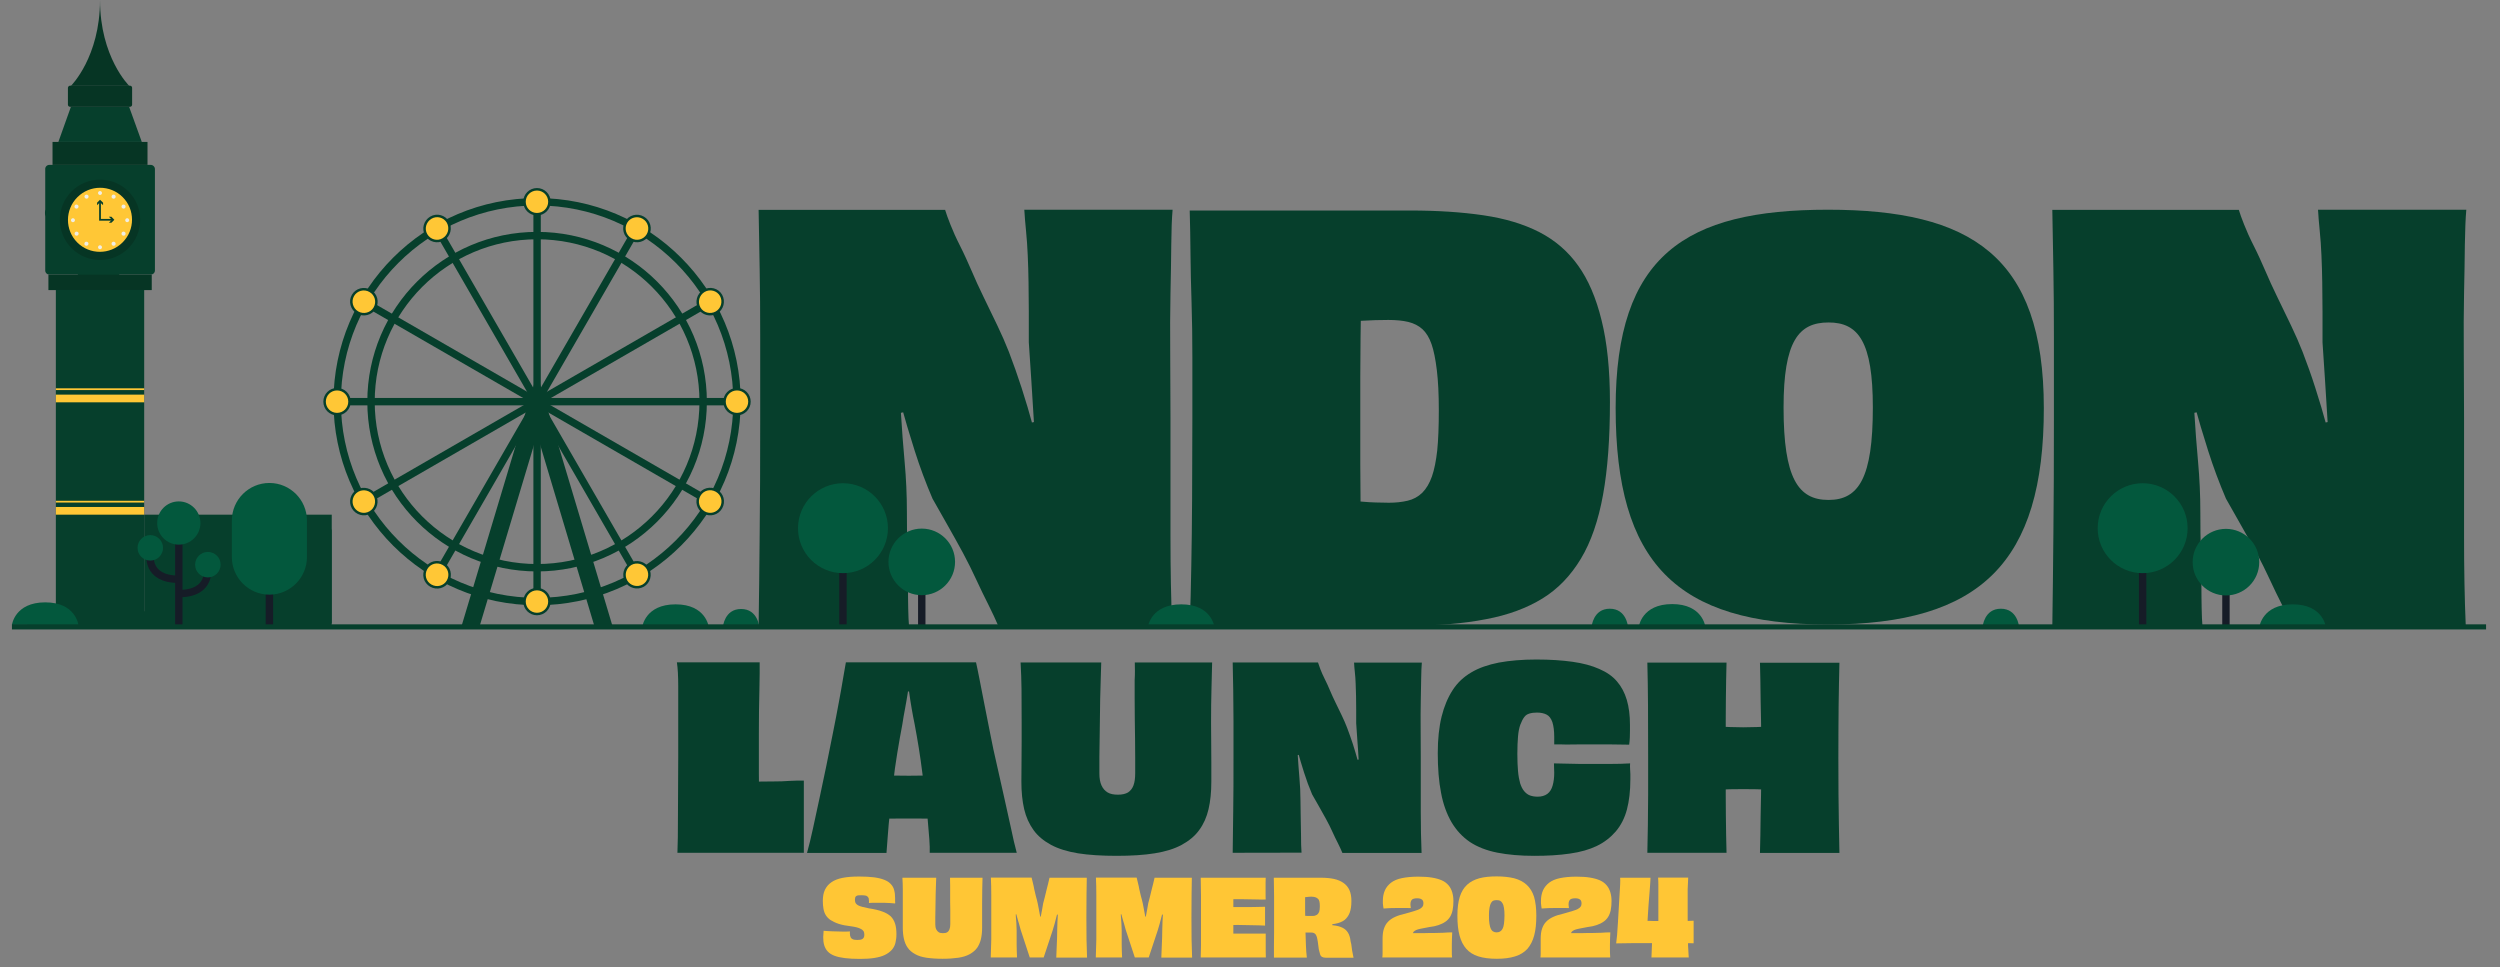 <svg xmlns="http://www.w3.org/2000/svg" xmlns:xlink="http://www.w3.org/1999/xlink" id="Layer_1" x="0px" y="0px" viewBox="0 0 1884.7 729.3" style="enable-background:new 0 0 1884.7 729.3;" xml:space="preserve"><rect x="0" y="0" width="1884.7" height="729.3" fill="#808080" stroke="none"/><style type="text/css">	.st0{fill:#063F2C;}	.st1{fill:#063F2C;stroke:#063F2C;stroke-width:1.88;stroke-miterlimit:10;}	.st2{fill:none;stroke:#063F2C;stroke-width:5.58;stroke-miterlimit:10;}	.st3{fill:#FFC736;stroke:#063F2C;stroke-width:1.88;stroke-miterlimit:10;}	.st4{fill:#063524;}	.st5{fill:#FFC736;}	.st6{fill:#F0EEE5;}	.st7{fill:none;stroke:#063F2C;stroke-width:1.32;stroke-miterlimit:10;}	.st8{fill:none;stroke:#FFC736;stroke-width:1.32;stroke-miterlimit:10;}	.st9{fill:none;stroke:#161C27;stroke-width:5.58;stroke-miterlimit:10;}	.st10{fill:#03583D;}	.st11{fill:none;stroke:#063F2C;stroke-width:3.853;stroke-miterlimit:10;}	.st12{fill:#FFC635;}</style><g>	<path class="st0" d="M606,642.9h-95.3c0.1-2.8,0.2-6.7,0.3-11.6c0.1-4.9,0.1-10.6,0.1-17s0-13.3,0.1-20.7   c0.1-7.3,0.1-14.8,0.1-22.5v-54c0-7.1-0.3-13.1-1-17.8h62.4v8.4c0,3.6-0.1,7.7-0.2,12.4c-0.1,4.7-0.2,9.8-0.3,15.3   s-0.1,11.3-0.1,17.5v30.2c0,4,0,7.9,0.1,11.6c0.1,3.7,0.1,7.3,0.1,10.7v8.8l-7.8-24.9c2.9,0,6,0,9.2-0.1s6.6-0.1,10.2-0.1   s7.4-0.1,11.2-0.4c3.8-0.2,7.5-0.3,10.9-0.2L606,642.9L606,642.9z"></path>	<path class="st0" d="M766.5,642.9h-65.6c0.1-2.7,0-6.1-0.3-10.3s-0.7-9-1.2-14.4s-1.1-11-1.8-16.7s-1.4-11.8-2.2-18.3   s-1.7-12.8-2.7-19.1s-2.1-12.4-3.2-18.3c-0.8-3.7-1.5-7.6-2.2-11.6s-1.3-7.9-1.8-11.6s-1-6.7-1.5-9l6.1,7.7h-10.7l6.3-8   c-0.4,2.5-0.9,5.6-1.4,9.3c-0.6,3.6-1.2,7.5-2,11.6s-1.5,8.2-2.1,12.2c-1.3,6.6-2.5,13.8-3.8,21.5s-2.3,15.3-3.1,22.7   s-1.5,14.4-2.3,21s-1.3,12.7-1.7,18.2s-0.7,9.9-1,13.2h-59.9c1.5-5.4,3-11.5,4.5-18.5s3.1-14.5,4.9-22.7c1.8-8.2,3.5-16.4,5.2-24.7   s3.3-16.4,4.9-24.4c1.6-8,3.1-15.6,4.4-22.8c1.3-7.2,2.5-13.4,3.3-18.6c0.9-5.2,1.6-9.1,2.1-12h98.1c0.6,2.8,1.5,6.8,2.5,12.1   c1,5.2,2.2,11.3,3.6,18.4c1.4,7,2.9,14.6,4.5,22.8s3.3,16.4,5.3,24.8c1.9,8.3,3.7,16.5,5.5,24.5c1.7,8,3.4,15.5,5,22.6   C763.6,631.5,765.1,637.6,766.5,642.9L766.5,642.9z M642,584c2.8,0.1,6,0.2,9.5,0.3s7.3,0.1,11.4,0.2c4.1,0.1,8.1,0.1,12,0.2   c4,0.1,7.4,0.1,10.3,0.1s6,0,9.7-0.1c3.6-0.1,7.4-0.1,11.4-0.1s7.7,0,11.3-0.1s6.7-0.2,9.4-0.5l2.1,33.5c-3.6-0.1-7.3-0.2-11.3-0.2   s-7.9,0-11.8-0.1c-3.9-0.1-7.7-0.1-11.3-0.1h-19.5c-3.6,0-7.4,0-11.3,0.1c-3.9,0.1-7.8,0.1-11.9,0.1s-7.7,0.1-11,0.2L642,584   L642,584z"></path>	<path class="st0" d="M855.5,499.4h58.3c-0.1,6.6-0.3,13.4-0.5,20.4s-0.3,15.4-0.3,25.3c0,3.8,0,8.4,0.1,13.7s0.1,10.6,0.1,15.9   v14.6c0,7.8-0.7,14.7-2.1,20.7c-1.4,6-3.7,11.2-7,15.7c-3.2,4.5-7.7,8.2-13.2,11.2s-12.3,5.1-20.4,6.4c-8,1.3-17.6,1.9-28.7,1.9   s-21-0.6-29.1-1.9c-8-1.3-14.8-3.4-20.4-6.4c-5.5-3-10-6.7-13.2-11.2s-5.6-9.7-7-15.7s-2.1-12.9-2.1-20.7c0-4.5,0-9.3,0.1-14.6   s0.1-10.6,0.1-15.9v-13.7c0-10,0-18.4-0.1-25.3c-0.1-7-0.3-13.7-0.7-20.4h60.8c-0.1,4.3-0.3,8.8-0.4,13.3   c-0.1,4.5-0.3,9.3-0.4,14.3c-0.1,5-0.2,10-0.2,15s-0.1,9.9-0.2,14.7c-0.1,4.8-0.2,9.5-0.2,13.9V583c0,3.7,0.5,6.7,1.6,9.1   c1.1,2.4,2.6,4.1,4.6,5.3s4.6,1.7,7.8,1.7s5.7-0.6,7.6-1.7c1.8-1.2,3.2-2.9,4.1-5.3s1.3-5.4,1.3-9.1v-12.2c0-4.3,0-8.9-0.1-13.8   c-0.1-4.8-0.1-9.8-0.2-14.8c-0.1-5-0.1-10-0.1-15v-14.5C855.7,507.9,855.6,503.5,855.5,499.4L855.5,499.4z"></path>	<path class="st0" d="M929.3,642.9c0.1-9.6,0.2-20.1,0.4-31.6s0.2-24.9,0.2-40.2v-27.8c0-8.3-0.1-16.1-0.2-23.3   c-0.1-7.2-0.3-14.1-0.4-20.6h64.3c0.4,1.3,1,3,1.8,5.1s1.9,4.6,3.3,7.4c1.4,2.8,2.7,5.6,3.9,8.5c1.2,2.9,2.6,5.9,4.2,9.2   c1.6,3.2,3.2,6.5,4.7,9.7s2.9,6.2,4,9.2c1.5,4,3,8.1,4.4,12.4c1.4,4.3,2.7,8.9,4,13.6c1.3,4.7,2.3,9.6,3.1,14.7l-6.1-15.9l6.3-1.3   l-1.7,17.8c-0.5-5.2-0.9-10.6-1.2-16.1c-0.3-5.5-0.6-10.6-1-15.4s-0.6-9.2-0.9-13.1v-10.5c0-3.4,0-6.8-0.1-10s-0.2-6.4-0.3-9.4   s-0.3-5.8-0.6-8.5s-0.5-5.1-0.6-7.3h51.1c-0.3,3.1-0.4,7.1-0.5,12.1c-0.1,5-0.2,10.6-0.3,16.8c-0.1,6.2-0.2,13-0.1,20.3   s0.1,14.7,0.1,22.4v40.8c0,11.4,0.2,21.8,0.6,31.1H1012c-0.9-2.2-2-4.6-3.4-7.4c-1.4-2.7-2.8-5.6-4.2-8.7s-2.9-6.1-4.6-9.2   c-1.7-3.1-3.4-6.2-5.3-9.5c-1.8-3.2-3.6-6.3-5.3-9.3c-2.3-5.4-4.3-10.8-6.1-16.5c-1.8-5.6-3.4-11.1-4.9-16.5s-2.9-10.8-4.3-16.3   l8.2,18.8l-6.7,1.5l1.2-21.2c0.8,7.1,1.3,13.8,1.7,20s0.8,12,1.3,17.6s0.8,11.3,0.8,17.3c0,4.8,0.1,9.4,0.2,13.7s0.2,8,0.2,11.2   s0,6,0.1,8.4s0.2,4.4,0.3,5.9L929.3,642.9L929.3,642.9z"></path>	<path class="st0" d="M1171.7,561.2v-5.7c0-4.6-0.5-8.3-1.4-11.1c-1-2.8-2.4-4.7-4.4-5.7s-4.4-1.5-7.2-1.5c-2,0-3.9,0.2-5.6,0.7   s-3,1.3-4,2.7c-1,1.3-2,3.2-2.9,5.6c-0.9,2.4-1.5,5.4-1.8,9s-0.5,8-0.5,13.2s0.2,9.3,0.5,12.9c0.3,3.6,0.9,6.7,1.6,9.2   c0.8,2.5,1.8,4.5,3.1,6c1.3,1.5,2.7,2.6,4.4,3.2c1.7,0.6,3.6,0.9,5.7,0.9c2.9,0,5.4-0.7,7.3-2.1c1.9-1.4,3.2-3.5,4-6.3   s1.2-6,1.2-9.6c0-0.8,0-1.8-0.1-3.2c-0.1-1.3-0.1-2.7-0.1-3.9c3.2,0,6.3,0.1,9.5,0.2c3.1,0.1,6.3,0.2,9.5,0.2h24.1   c4.7,0,9.5-0.1,14.3-0.4c-0.1,1.4-0.1,2.8,0,4.2s0.2,2.7,0.2,3.9v3.7c0,8.9-0.9,16.6-2.6,23s-4.5,11.9-8.4,16.5   c-3.9,4.5-8.6,8.2-14.2,10.9s-12.4,4.7-20.4,5.8c-8,1.2-16.9,1.7-26.7,1.7c-10.6,0-19.9-0.8-28-2.4s-15-4.3-20.6-8   c-5.6-3.8-10.2-8.7-13.9-14.9c-3.6-6.2-6.3-13.5-7.9-22.1c-1.7-8.5-2.5-18.6-2.5-30c0-10.7,1-19.9,2.9-27.6s4.7-14.3,8.3-19.9   s8.3-10,14.1-13.4c5.7-3.4,12.7-5.8,20.8-7.4c8.2-1.5,17.5-2.3,28.1-2.3s19.4,0.6,27.3,1.7s14.6,2.9,20.2,5.4   c5.6,2.4,10.1,5.5,13.4,9.4c3.3,3.8,5.8,8.5,7.4,13.9s2.4,11.7,2.4,18.8v4.4c0,1.5,0,3.2-0.1,5.1c-0.1,1.8-0.2,3.7-0.5,5.5   c-4.6-0.1-9.3-0.2-14.2-0.2h-23.7c-3.3,0-6.5,0-9.6,0.1C1177.6,561.1,1174.6,561.2,1171.7,561.2L1171.7,561.2z"></path>	<path class="st0" d="M1301.6,642.9h-59.7c0.1-6.9,0.2-13.9,0.4-21c0.1-7.1,0.2-14.9,0.2-23.2v-27.5c0-15.2,0-28.4-0.1-39.6   s-0.2-21.9-0.5-32.1h59.7c-0.1,3.8-0.2,8.2-0.3,13.1c-0.1,4.9-0.1,10-0.2,15.1c-0.1,5.2-0.1,10.3-0.1,15.4v27l-6.1-22.4   c2.8,0.1,5.9,0.3,9.3,0.4c3.4,0.1,6.7,0.2,10,0.2s6.8-0.1,10.2-0.2c3.4-0.1,6.5-0.2,9.5-0.4l-6.1,22.4v-12.2   c0-4.7-0.1-9.6-0.2-14.7c-0.1-5.1-0.2-10.3-0.3-15.5c-0.1-5.2-0.1-10.3-0.2-15.1c-0.1-4.9-0.2-9.2-0.3-13h59.9   c-0.3,10.2-0.4,20.9-0.6,32.1c-0.1,11.2-0.2,24.4-0.2,39.6c0,10.1,0,19.2,0.1,27.5c0.1,8.2,0.2,15.9,0.3,23s0.2,14.2,0.4,21.2   h-59.9c0.1-4,0.2-8.4,0.3-13.3c0.1-4.9,0.1-9.9,0.2-14.9s0.2-10.1,0.3-15.3c0.1-5.2,0.2-10,0.2-14.4v-12.2l6.1,22.6   c-2.8-0.2-5.9-0.4-9.4-0.5c-3.4-0.1-6.9-0.1-10.3-0.1s-6.7,0-10,0.1c-3.4,0.1-6.5,0.2-9.3,0.5l6.1-22.6v26.6c0,5.1,0,10.2,0.1,15.4   s0.1,10.1,0.2,14.9C1301.4,634.4,1301.5,638.8,1301.6,642.9L1301.6,642.9z"></path></g><rect x="108.7" y="388" class="st0" width="141.4" height="82.1"></rect><path class="st0" d="M1060.9,471.7h-164c0.5-14.5,1-29.5,1.2-45.1c0.3-15.6,0.5-32.5,0.6-50.7s0.2-38.3,0.2-60.3v-46.5  c0-14.3-0.2-27.9-0.6-40.7s-0.7-25-0.8-36.5c-0.1-11.6-0.3-22.6-0.6-33.2H1063c20.6,0,39,1.2,55.3,3.6c16.3,2.4,30.3,6.6,42.2,12.7  c11.8,6.1,21.6,14.5,29.2,25.2c7.7,10.7,13.6,24.5,17.7,41.3c4.2,16.8,6.3,37.4,6.3,61.6c0,27.3-1.7,50.6-5.2,69.9  s-9,35.4-16.7,48.2c-7.7,12.8-17.3,22.8-29,30s-25.9,12.5-42.6,15.6C1103.5,470.1,1083.8,471.7,1060.9,471.7L1060.9,471.7z   M1026.3,422.9l-20-48c3.9,1.1,7.5,1.9,10.8,2.3s6.7,0.8,10,1c3.3,0.3,6.6,0.5,9.8,0.6c3.2,0.1,6.6,0.2,10.2,0.2c5,0,9.7-0.5,14-1.5  s8-3,11.1-6c3.1-3.1,5.5-7.2,7.3-12.3c1.8-5.1,3.1-11.7,4-19.6c0.8-7.9,1.2-18,1.2-30.3s-0.5-22-1.5-30.3c-1-8.2-2.3-14.8-4-19.6  c-1.7-4.9-4-8.6-6.9-11.3c-2.9-2.6-6.5-4.4-10.6-5.4s-9.2-1.5-15-1.5c-6.7,0-13.3,0.2-19.8,0.6c-6.5,0.4-13,0.9-19.4,1.5l19.2-43.8  c0,8.1-0.1,16.7-0.4,25.9c-0.3,9.2-0.5,18.9-0.6,29c-0.1,10.2-0.2,20.1-0.2,29.8v65.7c0,10.7,0.1,20.2,0.2,28.6  c0.1,8.4,0.3,16.2,0.6,23.6C1026.6,409.6,1026.6,416.5,1026.3,422.9L1026.3,422.9z"></path><path class="st0" d="M571.9,472.2c0.3-20.9,0.6-44,0.8-69.1c0.3-25.1,0.4-54.4,0.4-87.9v-60.9c0-18.3-0.1-35.3-0.4-51.1  c-0.3-15.8-0.6-30.8-0.8-45h140.6c0.8,2.8,2.2,6.5,4,11.1s4.2,10,7.3,16.1s5.9,12.4,8.6,18.6c2.7,6.3,5.7,13,9.2,20.1  s6.9,14.2,10.2,21.1s6.3,13.7,8.8,20.1c3.3,8.6,6.5,17.7,9.6,27.2s6,19.4,8.8,29.7s5,21.1,6.7,32.2l-13.4-34.7l13.8-2.9l-3.8,38.9  c-1.1-11.4-2-23.2-2.7-35.2s-1.4-23.2-2.1-33.7c-0.7-10.5-1.3-20-1.9-28.7v-23c0-7.5-0.1-14.9-0.2-22s-0.3-13.9-0.6-20.5  s-0.7-12.8-1.3-18.6s-1-11.2-1.3-15.9H884c-0.6,6.7-0.9,15.5-1,26.4s-0.3,23.2-0.6,36.8c-0.3,13.7-0.3,28.5-0.2,44.4  s0.2,32.2,0.2,49v89.4c0,25,0.4,47.6,1.3,68h-131c-2-4.7-4.5-10.1-7.5-16.1c-3.1-6-6.1-12.4-9.2-19c-3.1-6.7-6.4-13.4-10-20.1  s-7.5-13.6-11.5-20.7s-7.9-13.9-11.5-20.3c-5-11.7-9.5-23.7-13.4-36s-7.5-24.3-10.7-36s-6.3-23.6-9.4-35.6l18,41l-14.7,3.4l2.5-46.5  c1.7,15.6,2.9,30.2,3.8,43.7c0.8,13.5,1.8,26.4,2.9,38.5c1.1,12.1,1.7,24.8,1.7,37.9c0,10.6,0.1,20.6,0.4,29.9  c0.3,9.4,0.4,17.5,0.4,24.5s0.1,13.1,0.2,18.4c0.1,5.3,0.3,9.6,0.6,13L571.9,472.2L571.9,472.2z"></path><path class="st0" d="M1547.2,472.2c0.3-20.9,0.6-44,0.8-69.1c0.3-25.1,0.4-54.4,0.4-87.9v-60.9c0-18.3-0.1-35.3-0.4-51.1  s-0.6-30.8-0.8-45h140.6c0.8,2.8,2.2,6.5,4,11.1s4.2,10,7.3,16.1s5.9,12.4,8.6,18.6c2.7,6.3,5.7,13,9.2,20.1s6.9,14.2,10.2,21.1  c3.3,6.9,6.3,13.7,8.8,20.1c3.3,8.6,6.6,17.7,9.6,27.2c3.1,9.5,6,19.4,8.8,29.7s5,21.1,6.7,32.2l-13.4-34.7l13.8-2.9l-3.8,38.9  c-1.1-11.4-2-23.2-2.7-35.2s-1.4-23.2-2.1-33.7s-1.3-20-1.9-28.7v-23c0-7.5-0.1-14.9-0.2-22c-0.1-7.1-0.3-13.9-0.6-20.5  c-0.3-6.6-0.7-12.8-1.3-18.6s-1-11.2-1.3-15.9h111.8c-0.6,6.7-0.9,15.5-1.1,26.4c-0.1,10.9-0.3,23.2-0.6,36.8  c-0.3,13.7-0.3,28.5-0.2,44.4s0.2,32.2,0.2,49v89.4c0,25,0.4,47.6,1.3,68h-131c-2-4.7-4.5-10.1-7.5-16.1c-3.1-6-6.1-12.4-9.2-19  c-3.1-6.7-6.4-13.4-10.1-20.1c-3.6-6.7-7.5-13.6-11.5-20.7c-4.1-7.1-7.9-13.9-11.5-20.3c-5-11.7-9.5-23.7-13.4-36  c-3.9-12.3-7.5-24.3-10.7-36s-6.3-23.6-9.4-35.6l18,41l-14.7,3.4l2.5-46.5c1.7,15.6,2.9,30.2,3.8,43.7c0.8,13.5,1.8,26.4,2.9,38.5  c1.1,12.1,1.7,24.8,1.7,37.9c0,10.6,0.1,20.6,0.4,29.9c0.3,9.4,0.4,17.5,0.4,24.5s0.1,13.1,0.2,18.4c0.1,5.3,0.3,9.6,0.6,13  L1547.2,472.2L1547.2,472.2z"></path><path class="st0" d="M250,400.6c0.1-2.2-1.6-4-3.8-4h-0.4c-2,0-3.6,1.5-3.8,3.5l-1.1,14.1c-2.6,42.2-24.2,46.6-66.4,46.6H80.2v-0.4  c5.3-5.3,9.7-13.2,9.7-22.9V192c0-15.2-1.7-27.5,13.5-27.5h7.9c2.1,0,3.8-1.7,3.8-3.8v-0.4c0-2.1-1.7-3.8-3.8-3.8H37.7  c-2.1,0-3.8,1.7-3.8,3.8v0.4c0,2.1,1.7,3.8,3.8,3.8h7.9c14.9,0,13.1,12.1,13.1,27.1v246.1c0,14.9-12.1,27-27,27h-7.9  c-2.1,0-3.8,1.7-3.8,3.8v0.4c0,2.1,1.7,3.8,3.8,3.8H250V400.6L250,400.6z"></path><polygon class="st1" points="404.9,285.4 348.8,472.4 360.5,472.4 404.9,324.3 449.2,472.4 460.9,472.4 "></polygon><circle class="st2" cx="404.9" cy="302.8" r="150.7"></circle><circle class="st2" cx="404.9" cy="302.8" r="125.2"></circle><line class="st2" x1="404.9" y1="152.1" x2="404.9" y2="453.5"></line><path class="st3" d="M395.4,453.5c0,5.2,4.2,9.4,9.4,9.4s9.4-4.2,9.4-9.4s-4.2-9.4-9.4-9.4S395.4,448.3,395.4,453.5z"></path><path class="st3" d="M395.4,152.1c0,5.2,4.2,9.4,9.4,9.4s9.4-4.2,9.4-9.4s-4.2-9.4-9.4-9.4S395.4,146.9,395.4,152.1z"></path><line class="st2" x1="329.5" y1="172.3" x2="480.2" y2="433.3"></line><path class="st3" d="M472,438c2.6,4.5,8.4,6,12.9,3.5c4.5-2.6,6-8.4,3.5-12.9c-2.6-4.5-8.4-6-12.9-3.5  C471,427.8,469.5,433.5,472,438z"></path><path class="st3" d="M321.3,177c2.6,4.5,8.4,6.1,12.9,3.4s6-8.4,3.5-12.9c-2.6-4.5-8.4-6.1-12.9-3.4S318.7,172.5,321.3,177z"></path><line class="st2" x1="274.3" y1="227.5" x2="535.4" y2="378.2"></line><path class="st3" d="M530.7,386.3c4.5,2.6,10.3,1.1,12.9-3.5s1.1-10.3-3.5-12.9s-10.3-1.1-12.9,3.5S526.2,383.7,530.7,386.3z"></path><path class="st3" d="M269.6,235.6c4.5,2.6,10.3,1.1,12.9-3.4s1.1-10.3-3.5-12.9c-4.5-2.6-10.3-1.1-12.9,3.4S265.1,233,269.6,235.6z"></path><line class="st2" x1="254.1" y1="302.8" x2="555.6" y2="302.8"></line><path class="st3" d="M555.6,312.2c5.2,0,9.4-4.2,9.4-9.4s-4.2-9.4-9.4-9.4s-9.4,4.2-9.4,9.4S550.4,312.2,555.6,312.2z"></path><path class="st3" d="M254.1,312.2c5.2,0,9.4-4.2,9.4-9.4s-4.2-9.4-9.4-9.4c-5.2,0-9.4,4.2-9.4,9.4S248.9,312.2,254.1,312.2z"></path><line class="st2" x1="274.3" y1="378.2" x2="535.4" y2="227.5"></line><path class="st3" d="M540.1,235.6c4.5-2.6,6-8.4,3.5-12.9s-8.4-6.1-12.9-3.4s-6,8.4-3.5,12.9S535.6,238.2,540.1,235.6z"></path><path class="st3" d="M279,386.3c4.5-2.6,6-8.4,3.5-12.9c-2.6-4.5-8.4-6-12.9-3.5c-4.5,2.6-6.1,8.4-3.5,12.9  C268.8,387.4,274.5,388.9,279,386.3z"></path><line class="st2" x1="329.5" y1="433.3" x2="480.2" y2="172.3"></line><path class="st3" d="M488.4,177c2.6-4.5,1.1-10.3-3.5-12.9c-4.5-2.6-10.3-1.1-12.9,3.4s-1.1,10.3,3.5,12.9  C480,183.1,485.8,181.5,488.4,177z"></path><path class="st3" d="M337.7,438c2.6-4.5,1.1-10.3-3.5-12.9s-10.3-1.1-12.9,3.5s-1.1,10.3,3.5,12.9S335.1,442.6,337.7,438z"></path><path class="st4" d="M75.4,0c0,43.1-21.9,64.7-21.9,64.7h43.9C97.3,64.6,75.4,43.1,75.4,0z"></path><polygon class="st0" points="97.3,80.4 75.4,80.4 53.5,80.4 44,107 75.4,107 106.9,107 "></polygon><path class="st0" d="M37.2,124.3h76.4c1.7,0,3.2,1.4,3.2,3.2v76.4c0,1.7-1.4,3.1-3.2,3.1H37.2c-1.7,0-3.1-1.4-3.1-3.1v-76.4  C34,125.7,35.5,124.3,37.2,124.3z"></path><rect x="36.5" y="207.1" class="st4" width="77.9" height="11.6"></rect><circle class="st4" cx="75.4" cy="165.7" r="30.3"></circle><ellipse transform="matrix(0.707 -0.707 0.707 0.707 -95.078 101.863)" class="st5" cx="75.4" cy="165.7" rx="24.2" ry="24.1"></ellipse><rect x="42.1" y="218.6" class="st0" width="66.6" height="253.8"></rect><path class="st4" d="M52.8,64.6H98c0.9,0,1.6,0.7,1.6,1.6v12.7c0,0.9-0.7,1.6-1.6,1.6H52.8c-0.9,0-1.6-0.7-1.6-1.6V66.2  C51.3,65.3,52,64.6,52.8,64.6z"></path><rect x="39.6" y="107" class="st4" width="71.6" height="17.3"></rect><g>	<path class="st6" d="M73.9,145.5c0,0.8,0.7,1.5,1.5,1.5s1.5-0.7,1.5-1.5s-0.7-1.5-1.5-1.5S73.9,144.7,73.9,145.5z"></path>	<path class="st6" d="M73.9,186.4c0,0.8,0.7,1.5,1.5,1.5s1.5-0.7,1.5-1.5s-0.7-1.5-1.5-1.5S73.9,185.6,73.9,186.4z"></path></g><g>	<path class="st6" d="M63.9,149c0.4,0.7,1.3,1,2.1,0.6c0.7-0.4,1-1.4,0.6-2.1s-1.3-1-2.1-0.6C63.7,147.3,63.4,148.3,63.9,149z"></path>	<path class="st6" d="M84.3,184.5c0.4,0.7,1.3,1,2.1,0.6s1-1.4,0.6-2.1s-1.3-1-2.1-0.6S83.9,183.7,84.3,184.5z"></path></g><g>	<path class="st6" d="M56.9,157.1c0.7,0.4,1.7,0.2,2.1-0.6c0.4-0.7,0.2-1.7-0.6-2.1s-1.7-0.2-2.1,0.6S56.2,156.7,56.9,157.1z"></path>	<path class="st6" d="M92.4,177.5c0.7,0.4,1.7,0.2,2.1-0.6s0.2-1.7-0.6-2.1c-0.7-0.4-1.7-0.2-2.1,0.6S91.6,177.1,92.4,177.5z"></path></g><g>	<path class="st6" d="M55,167.5c0.8,0,1.5-0.7,1.5-1.5s-0.7-1.5-1.5-1.5s-1.5,0.7-1.5,1.5S54.1,167.5,55,167.5z"></path>	<path class="st6" d="M95.9,167.5c0.8,0,1.5-0.7,1.5-1.5s-0.7-1.5-1.5-1.5s-1.5,0.7-1.5,1.5S95,167.5,95.9,167.5z"></path></g><g>	<path class="st6" d="M58.5,177.5c0.7-0.4,1-1.4,0.6-2.1s-1.3-1-2.1-0.6c-0.7,0.4-1,1.4-0.6,2.1S57.7,177.9,58.5,177.5z"></path>	<path class="st6" d="M93.9,157.1c0.7-0.4,1-1.4,0.6-2.1c-0.4-0.7-1.3-1-2.1-0.6s-1,1.4-0.6,2.1C92.2,157.2,93.2,157.5,93.9,157.1z"></path></g><g>	<path class="st6" d="M66.5,184.5c0.4-0.7,0.2-1.7-0.6-2.1s-1.7-0.2-2.1,0.6c-0.4,0.8-0.2,1.7,0.6,2.1   C65.2,185.5,66.1,185.2,66.5,184.5z"></path>	<path class="st6" d="M87,149c0.4-0.7,0.2-1.7-0.6-2.1c-0.7-0.4-1.7-0.2-2.1,0.6s-0.2,1.7,0.6,2.1C85.6,150,86.5,149.8,87,149z"></path></g><rect x="42.1" y="297.5" class="st5" width="66.6" height="5.8"></rect><rect x="42.1" y="382.2" class="st5" width="66.6" height="5.8"></rect><g>	<polyline class="st7" points="75.4,152.1 75.4,165.7 84.7,165.7  "></polyline>	<polygon class="st0" points="73.2,154.7 75.4,152.5 77.7,154.7 77.7,152.8 75.4,150.6 73.2,152.8  "></polygon>	<polygon class="st0" points="82.1,167.9 84.3,165.7 82.1,163.4 84,163.4 86.2,165.7 84,167.9  "></polygon></g><line class="st8" x1="42.1" y1="293.4" x2="108.7" y2="293.4"></line><line class="st8" x1="42.1" y1="378.2" x2="108.7" y2="378.2"></line><line class="st9" x1="694.9" y1="406.9" x2="694.9" y2="472.6"></line><circle class="st10" cx="694.9" cy="423.6" r="25.1"></circle><line class="st9" x1="1678.1" y1="406.9" x2="1678.1" y2="472.6"></line><circle class="st10" cx="1678.1" cy="423.8" r="25.1"></circle><line class="st9" x1="635.5" y1="406.9" x2="635.5" y2="472.6"></line><circle class="st10" cx="635.5" cy="398.2" r="33.9"></circle><line class="st9" x1="1615.3" y1="406.9" x2="1615.3" y2="472.6"></line><circle class="st10" cx="1615.3" cy="398.2" r="33.9"></circle><line class="st9" x1="203.1" y1="406.7" x2="203.1" y2="472.4"></line><path class="st10" d="M203.1,448.3L203.1,448.3c-15.6,0-28.3-12.7-28.3-28.3v-27.6c0-15.6,12.7-28.3,28.3-28.3l0,0  c15.6,0,28.3,12.7,28.3,28.3V420C231.4,435.6,218.6,448.3,203.1,448.3z"></path><line class="st9" x1="134.8" y1="406.7" x2="134.8" y2="472.4"></line><path class="st10" d="M134.8,378L134.8,378c-9,0-16.3,7.3-16.3,16.3l0,0c0,9,7.3,16.3,16.3,16.3l0,0c9,0,16.3-7.3,16.3-16.3l0,0  C151.1,385.4,143.8,378,134.8,378z"></path><path class="st9" d="M113.3,417.5c0,0-3.6,19.2,21.5,19.2"></path><path class="st9" d="M156.3,428.3c0,0,3.6,19.2-21.5,19.2"></path><path class="st10" d="M113.3,403.4L113.3,403.4c-5.3,0-9.6,4.3-9.6,9.6l0,0c0,5.3,4.3,9.6,9.6,9.6l0,0c5.3,0,9.6-4.3,9.6-9.6l0,0  C122.9,407.7,118.6,403.4,113.3,403.4z"></path><path class="st10" d="M156.7,416.1L156.7,416.1c-5.3,0-9.6,4.3-9.6,9.6l0,0c0,5.3,4.3,9.6,9.6,9.6l0,0c5.3,0,9.6-4.3,9.6-9.6l0,0  C166.4,420.4,162,416.1,156.7,416.1z"></path><path class="st10" d="M9,471.1h50.1c0,0-2-17-25-17S9,471.1,9,471.1z"></path><path class="st10" d="M1235.5,472.4h50.1c0,0-2-17-25-17S1235.5,472.4,1235.5,472.4L1235.5,472.4z"></path><path class="st10" d="M484.2,472.6h50.1c0,0-2-17-25-17S484.2,472.6,484.2,472.6L484.2,472.6z"></path><path class="st10" d="M865.4,472.6h50.1c0,0-2-17-25-17S865.4,472.6,865.4,472.6L865.4,472.6z"></path><path class="st10" d="M1703.3,472.6h50.1c0,0-2-17-25-17S1703.3,472.6,1703.3,472.6L1703.3,472.6z"></path><path class="st10" d="M545,472.6h27.4c0,0-1.1-13.5-13.7-13.5S545,472.6,545,472.6z"></path><path class="st10" d="M1199.9,472.4h27.4c0,0-1.1-13.5-13.7-13.5S1199.9,472.4,1199.9,472.4L1199.9,472.4z"></path><path class="st10" d="M1494.7,472.4h27.4c0,0-1.1-13.5-13.7-13.5S1494.7,472.4,1494.7,472.4L1494.7,472.4z"></path><line class="st11" x1="9" y1="472.6" x2="1874.2" y2="472.6"></line><g>	<path class="st12" d="M646.2,708.6c1.1,0,2-0.1,2.6-0.2c0.7-0.1,1.2-0.4,1.6-0.7c0.4-0.3,0.7-0.7,0.9-1.2s0.3-1,0.3-1.7   s-0.1-1.2-0.2-1.8c-0.1-0.6-0.4-1.1-0.8-1.5c-0.4-0.5-1-0.9-1.8-1.3s-1.8-0.8-3-1.1s-2.6-0.6-4.3-0.8c-3.6-0.4-6.6-1-9.1-1.8   s-4.5-1.8-6.1-2.8s-2.8-2.3-3.7-3.7s-1.5-3.1-1.8-4.9c-0.3-1.8-0.5-3.7-0.5-5.8c0-3.4,0.5-6.2,1.6-8.5s2.7-4.2,4.9-5.7   c2.1-1.5,4.9-2.6,8.4-3.3s7.6-1,12.5-1c4.3,0,8.1,0.2,11.2,0.6c3.2,0.4,5.8,1.1,7.8,1.9c2.1,0.8,3.7,1.9,4.9,3.2s2.1,2.8,2.5,4.6   c0.5,1.8,0.7,3.8,0.7,6c0,0.4,0,0.9,0,1.3c0,0.4,0,0.9,0,1.3c0.1,0.5,0.1,0.9,0,1.4c-1.1-0.1-2.4-0.2-3.8-0.3   c-1.4-0.1-3-0.2-4.5-0.2c-1.6,0-3.1,0-4.7,0c-1.3,0-2.6,0-3.8,0s-2.2,0.1-3,0.2c0.1-0.2,0.1-0.5,0.1-0.9s0-0.6,0-0.7   c0-0.7-0.1-1.3-0.2-1.9c-0.2-0.6-0.5-1-0.9-1.4s-1-0.7-1.8-0.8s-1.8-0.2-2.9-0.2c-1,0-1.8,0-2.4,0.1c-0.6,0.1-1.1,0.3-1.5,0.6   s-0.6,0.7-0.7,1.1c-0.1,0.4-0.2,0.9-0.2,1.4c0,0.7,0.1,1.3,0.2,1.8c0.1,0.5,0.3,1,0.7,1.4c0.4,0.5,0.9,0.9,1.7,1.3   c0.8,0.4,1.8,0.8,3.1,1.1s2.9,0.7,4.9,1.1c4.1,0.6,7.4,1.4,10.1,2.4c2.6,0.9,4.7,2.2,6.3,3.6c1.5,1.5,2.6,3.4,3.3,5.6s1,4.9,1,7.9   c0,2.5-0.3,4.7-0.8,6.7s-1.5,3.8-2.9,5.3s-3.1,2.7-5.2,3.7c-2.1,1-4.7,1.7-7.8,2.2s-6.7,0.7-10.8,0.7c-4.4,0-8.2-0.2-11.4-0.6   c-3.2-0.4-5.8-1-7.9-1.8c-2.1-0.8-3.8-1.9-5-3.2s-2.1-2.9-2.6-4.6c-0.6-1.8-0.8-3.9-0.8-6.3c0-0.4,0-0.9,0.1-1.5s0.1-1.1,0.1-1.6   s0-1,0.1-1.6c1.9,0.2,4,0.3,6.5,0.4c2.5,0.1,5,0.2,7.5,0.2c1.1,0,2.2,0,3.2,0c1.1,0,2-0.1,2.7-0.1c-0.1,0.2-0.1,0.5-0.1,0.8   s0,0.6,0,0.7c0,1.2,0.2,2.2,0.6,2.9c0.4,0.8,1,1.3,1.8,1.6C643.7,708.4,644.8,708.6,646.2,708.6z"></path>	<path class="st12" d="M716.2,661.7h24.5c-0.1,2.8-0.1,5.6-0.2,8.5c-0.1,2.9-0.1,6.5-0.1,10.6c0,1.6,0,3.5,0,5.7s0,4.4,0,6.7   c0,2.2,0,4.3,0,6.1c0,3.3-0.3,6.1-0.9,8.7c-0.6,2.5-1.6,4.7-2.9,6.6c-1.4,1.9-3.2,3.4-5.5,4.7s-5.2,2.2-8.5,2.7   c-3.4,0.5-7.4,0.8-12,0.8c-4.8,0-8.8-0.3-12.2-0.8s-6.2-1.4-8.5-2.7s-4.2-2.8-5.5-4.7c-1.4-1.9-2.3-4.1-2.9-6.6   c-0.6-2.5-0.9-5.4-0.9-8.7c0-1.9,0-3.9,0-6.1c0-2.2,0-4.4,0-6.7c0-2.2,0-4.1,0-5.7c0-4.2,0-7.7,0-10.6c0-2.9-0.1-5.8-0.3-8.5h25.5   c-0.1,1.8-0.1,3.7-0.2,5.6c-0.1,1.9-0.1,3.9-0.2,6c-0.1,2.1-0.1,4.2-0.1,6.3s0,4.1-0.1,6.2c-0.1,2-0.1,4-0.1,5.8s0,3.6,0,5.2   c0,1.6,0.2,2.8,0.7,3.8s1.1,1.7,1.9,2.2c0.8,0.5,1.9,0.7,3.2,0.7s2.4-0.2,3.2-0.7s1.3-1.2,1.7-2.2s0.6-2.3,0.6-3.8   c0-1.6,0-3.3,0-5.1s0-3.7,0-5.8c0-2-0.1-4.1-0.1-6.2c0-2.1,0-4.2,0-6.3s0-4.1,0-6.1S716.2,663.4,716.2,661.7z"></path>	<path class="st12" d="M746.9,721.8c0.2-4.3,0.3-8.8,0.4-13.6c0-4.7,0-10.2,0-16.6c0-6.6,0-12.2,0-17s-0.1-9.1-0.3-13h30.7   c0.3,1.3,0.7,2.7,1,4.1c0.4,1.5,0.7,3,1,4.7c0.3,1.6,0.7,3.3,1.2,5.1c0.5,1.7,1,3.6,1.4,5.5c0.3,1.2,0.5,2.5,0.8,4.1   s0.6,3.2,0.9,4.9c0.3,1.7,0.5,3.3,0.8,4.8l-1.6-3.8h2.2l-1.6,3.8c0.4-1.5,0.7-3.1,1-4.8c0.3-1.6,0.6-3.2,0.9-4.8   c0.3-1.6,0.5-3,0.7-4.1c0.5-1.8,1-3.6,1.4-5.4c0.4-1.8,0.8-3.4,1.2-5s0.8-3.1,1.2-4.7c0.4-1.6,0.7-3,1-4.3h28.1   c-0.1,3.9-0.2,8.2-0.2,13c-0.1,4.8-0.1,10.4-0.1,17c0,6.4,0,11.9,0.1,16.6c0.1,4.7,0.2,9.2,0.4,13.6h-23.2c0.1-1.8,0.2-3.5,0.2-5.2   c0-1.6,0.1-3.2,0.2-4.9c0.1-1.6,0.2-3.2,0.2-4.9c0.1-1.7,0.1-3.5,0.1-5.6c0-2,0.1-4.3,0.2-6.8c0.1-2.5,0.3-5,0.4-7.5   c0.1-2.5,0.2-4.8,0.3-7.1l2.2,10.2l-6.9-1.4l5.9-8.5c-0.4,1.8-0.8,3.6-1.3,5.6s-1,3.9-1.5,5.8c-0.5,1.9-0.9,3.7-1.4,5.3   c-0.4,1.6-0.9,3.1-1.3,4.4l-6.8,20.5h-10.5l-6.9-21c-0.3-1.2-0.7-2.7-1.2-4.4s-1.1-3.5-1.6-5.5s-1-3.8-1.4-5.6   c-0.5-1.8-0.9-3.4-1.4-4.9l5.5,8.3l-6.7,1.2l3-9.9c0,2,0,3.8,0,5.6s0.1,3.5,0.2,5.3c0.2,1.8,0.3,3.5,0.4,5.2   c0.1,1.7,0.2,3.4,0.2,5.2c0,1.9,0,3.8,0,5.5s0,3.4,0,5.1c0,1.6,0.1,3.3,0.1,4.9c0.1,1.6,0.1,3.3,0.2,5L746.9,721.8L746.9,721.8z"></path>	<path class="st12" d="M826.1,721.8c0.2-4.3,0.3-8.8,0.4-13.6c0-4.7,0-10.2,0-16.6c0-6.6,0-12.2,0-17s-0.1-9.1-0.3-13h30.7   c0.3,1.3,0.7,2.7,1,4.1c0.4,1.5,0.7,3,1,4.7c0.3,1.6,0.7,3.3,1.2,5.1c0.5,1.7,1,3.6,1.4,5.5c0.3,1.2,0.5,2.5,0.8,4.1   s0.6,3.2,0.9,4.9c0.3,1.7,0.5,3.3,0.8,4.8l-1.6-3.8h2.2l-1.6,3.8c0.4-1.5,0.7-3.1,1-4.8c0.3-1.6,0.6-3.2,0.9-4.8   c0.3-1.6,0.5-3,0.7-4.1c0.5-1.8,1-3.6,1.4-5.4c0.4-1.8,0.8-3.4,1.2-5s0.8-3.1,1.2-4.7c0.4-1.6,0.7-3,1-4.3h28.1   c-0.1,3.9-0.2,8.2-0.2,13c-0.1,4.8-0.1,10.4-0.1,17c0,6.4,0,11.9,0.1,16.6c0.1,4.7,0.2,9.2,0.4,13.6h-23.2c0.1-1.8,0.2-3.5,0.2-5.2   c0-1.6,0.1-3.2,0.2-4.9c0.1-1.6,0.2-3.2,0.2-4.9c0.1-1.7,0.1-3.5,0.1-5.6c0-2,0.1-4.3,0.2-6.8c0.1-2.5,0.3-5,0.4-7.5   c0.1-2.5,0.2-4.8,0.3-7.1l2.2,10.2l-6.9-1.4l5.9-8.5c-0.4,1.8-0.8,3.6-1.3,5.6s-1,3.9-1.5,5.8c-0.5,1.9-0.9,3.7-1.4,5.3   c-0.4,1.6-0.9,3.1-1.3,4.4l-6.8,20.5h-10.5l-6.9-21c-0.3-1.2-0.7-2.7-1.2-4.4s-1.1-3.5-1.6-5.5s-1-3.8-1.4-5.6   c-0.5-1.8-0.9-3.4-1.4-4.9l5.5,8.3l-6.7,1.2l3-9.9c0,2,0,3.8,0,5.6s0.1,3.5,0.2,5.3c0.2,1.8,0.3,3.5,0.4,5.2   c0.1,1.7,0.2,3.4,0.2,5.2c0,1.9,0,3.8,0,5.5s0,3.4,0,5.1c0,1.6,0.1,3.3,0.1,4.9c0.1,1.6,0.1,3.3,0.2,5L826.1,721.8L826.1,721.8z"></path>	<path class="st12" d="M954.3,721.8h-49.1c0.1-2.9,0.2-5.9,0.2-8.8c0-2.9,0-6.1,0-9.6s0-7.3,0-11.6c0-3.2,0-6.2,0-8.9s0-5.3,0-7.8   s0-4.8-0.1-7s-0.1-4.3-0.1-6.4h49c-0.1,1-0.1,2.2-0.1,3.7s0,2.9,0,4.2c0,1.5,0,3.1,0,4.7c0,1.6,0,2.9,0.1,3.8   c-1.9,0.1-3.8,0.1-5.8,0c-2,0-4-0.1-5.9-0.1s-3.8-0.1-5.7-0.1c-1.8,0-3.6,0-5.3,0s-3.2,0-4.6,0l2.9-12.7c0,1.7,0,3.4,0,5.1   c0,1.7,0,3.5,0,5.2s0,3.5,0,5.2s0,3.4,0,5.1c0,1.7,0,3.3,0,4.9c0,1.9,0,3.9,0,5.8c0,2,0,3.8,0,5.6s0,3.5,0,5.3c0,1.7,0,3.4,0,5.1   c0,1.7,0,3.2,0,4.6l-3-13.3c1.5,0,3.1,0,4.9,0c1.7,0,3.6,0,5.5,0s3.8,0,5.7,0s3.8,0,5.7,0s3.8,0,5.6,0c0,1,0,2.4,0,4.1   c0,1.7,0,3.4,0,5.2c0,1.3,0,2.8,0,4.5C954.3,719.2,954.3,720.6,954.3,721.8z M927.8,697.3v-13.5c1.8,0,3.5,0,5.3,0s3.6,0,5.4,0   c1.8,0,3.6,0,5.3,0s3.5,0,5.1-0.1s3.2-0.1,4.8-0.1c0,1.1,0,2.5,0,4.3s0,3.6,0,5.4c0,1.8,0,3.3,0,4.5c-1.5-0.1-3.1-0.1-4.7-0.2   c-1.6-0.1-3.3-0.1-5.1-0.1s-3.5-0.1-5.3-0.1s-3.6-0.1-5.4-0.1C931.3,697.4,929.6,697.3,927.8,697.3z"></path>	<path class="st12" d="M960.3,661.7h35.5c3.7,0,7,0.3,9.8,0.9c2.8,0.6,5.2,1.6,7.2,3s3.5,3.2,4.5,5.4s1.5,5,1.5,8.2   c0,3.6-0.4,6.5-1.3,8.9c-0.9,2.3-2.2,4.1-3.9,5.5c-1.8,1.3-4.1,2.3-7.1,2.8c-3,0.6-6.6,0.9-10.9,0.9l8.8-3.4v5.5l-8.7-2.7   c3.7,0.3,7,0.6,9.7,0.9c2.7,0.3,4.9,0.9,6.7,1.8c1.8,0.9,3.1,2.1,4.1,3.7c1,1.6,1.7,3.8,2,6.6c0.4,1.4,0.7,2.9,0.8,4.4   c0.2,1.6,0.4,3,0.7,4.4s0.5,2.6,0.7,3.5h-20.9c-1.2,0-2.1-0.2-2.8-0.6c-0.7-0.4-1.2-1-1.5-1.9s-0.6-2.2-1-3.9   c-0.3-2.1-0.5-3.9-0.7-5.4s-0.5-2.7-0.7-3.6s-0.6-1.6-1-2.2c-0.4-0.5-0.9-0.9-1.5-1.1c-0.6-0.2-1.3-0.3-2-0.3c-0.4,0-0.8,0-1,0   c-0.3,0-0.6,0-1,0s-0.8,0-1.1,0s-0.7,0-1,0c-0.4,0-0.8,0-1.4,0l-0.7-12.8c0.5,0.1,1,0.1,1.6,0.2c0.6,0.1,1.2,0.1,1.8,0.1   s1.3,0,1.9,0c0.6,0,1.4,0,2.3,0c1.2,0,2.2-0.3,3-0.8s1.4-1.3,1.8-2.3c0.3-1,0.5-2.4,0.5-4.2c0-1.4-0.1-2.6-0.3-3.5   s-0.6-1.7-1.2-2.2c-0.6-0.5-1.2-0.9-1.9-1.1c-0.7-0.2-1.6-0.4-2.6-0.4c-0.3,0-0.6,0-1.1,0s-1,0-1.5,0.1s-1.1,0.1-1.7,0.2   c-0.6,0.1-1.2,0.1-1.8,0.1s-1.1,0-1.6,0s-0.9,0-1.2,0l3.8-4.7c0,4.9,0,9.7,0,14.5s0.1,9.4,0.2,13.8c0.1,4.4,0.3,8.5,0.4,12.3   c0.1,3.7,0.4,6.9,0.7,9.6h-24.8c0-2.9,0-5.8,0-8.8s0.1-6.2,0.1-9.7c0-3.4,0-7.3,0-11.6c0-6.4,0-11.9,0-16.6   C960.4,670.5,960.4,666,960.3,661.7z"></path>	<path class="st12" d="M1094.7,721.8h-52.6c0.1-0.7,0.2-1.7,0.2-2.8s0-2.5,0-4c0-1.2,0-2.4,0-3.5s0-2.4,0-3.8c0-2.9,0.3-5.5,1-7.5   c0.7-2.1,1.7-3.9,3.1-5.3c1.4-1.5,3.2-2.7,5.4-3.7c2.2-1,4.8-1.8,7.9-2.5c2.6-0.8,4.8-1.4,6.5-1.9s3.1-1,4-1.5   c1-0.5,1.7-1.1,2.2-1.8s0.7-1.5,0.7-2.6c0-0.8-0.2-1.5-0.5-2c-0.3-0.6-0.9-1-1.6-1.3s-1.7-0.4-2.7-0.4c-1.1,0-2,0.1-2.8,0.4   c-0.8,0.3-1.3,0.8-1.7,1.5c-0.3,0.7-0.5,1.6-0.5,2.5c0,0.4,0,0.9,0.1,1.4s0.1,1.1,0.2,1.6c-1.3-0.1-2.6-0.1-4-0.1s-2.9,0-4.7,0   c-2.5,0-4.7,0-6.6,0.1c-2,0.1-3.7,0.2-5.3,0.3c-0.1-0.9-0.2-1.6-0.3-2.2c-0.1-0.6-0.2-1.3-0.2-1.8c0-0.6,0-1.1,0-1.7   c0-3,0.5-5.6,1.5-7.9c1-2.3,2.6-4.2,4.6-5.8c2.1-1.6,4.8-2.8,8.3-3.5c3.4-0.7,7.5-1.1,12.2-1.1c4,0,7.4,0.2,10.4,0.7   s5.5,1.2,7.5,2.1c2.1,0.9,3.7,2.2,5,3.7s2.2,3.3,2.8,5.3c0.6,2,0.9,4.2,0.9,6.6c0,2.5-0.2,4.8-0.6,6.8s-1.1,3.8-2,5.2   s-2.1,2.7-3.5,3.6c-1.4,1-3.1,1.8-5.1,2.5s-4.3,1.2-7,1.5c-2,0.4-3.8,0.8-5.2,1c-1.4,0.3-2.6,0.5-3.5,0.8s-1.7,0.6-2.2,1   c-0.6,0.4-1,0.8-1.2,1.2s-0.3,0.9-0.4,1.6l-1.5-1c1.4,0,2.9,0,4.4,0s3,0,4.5,0s2.9-0.1,4.2-0.1c1.3,0,2.4,0,3.4,0   c2.7,0,5.4-0.1,7.9-0.2c2.5-0.2,4.9-0.3,6.9-0.3c-0.1,1.3-0.1,2.8-0.2,4.4c-0.1,1.7-0.1,3.3-0.1,5.1c0,1.9,0,3.6,0,5.2   C1094.5,719.1,1094.5,720.5,1094.7,721.8z"></path>	<path class="st12" d="M1158.2,690.3c0,5.8-0.5,10.8-1.6,14.9c-1.1,4.1-2.8,7.4-5.1,10.1c-2.4,2.6-5.4,4.5-9.3,5.7   c-3.8,1.2-8.4,1.8-13.8,1.8c-5.5,0-10.1-0.6-13.9-1.8s-6.8-3.1-9.1-5.7c-2.3-2.6-4-6-5.1-10.1s-1.6-9-1.6-14.9   c0-5.7,0.6-10.4,1.8-14.2s3-6.8,5.5-9.1s5.6-3.9,9.3-4.9c3.7-1,8.1-1.4,13.1-1.4s9.3,0.5,13.1,1.4c3.7,1,6.9,2.6,9.4,4.9   c2.5,2.3,4.4,5.3,5.6,9.1C1157.6,679.9,1158.2,684.6,1158.2,690.3z M1128.2,678.6c-0.9,0-1.7,0.1-2.4,0.4c-0.7,0.3-1.3,0.9-1.8,1.8   c-0.5,0.9-0.8,2.1-1.1,3.6c-0.3,1.5-0.4,3.4-0.4,5.9c0,2.6,0.1,4.7,0.4,6.3c0.3,1.7,0.6,2.9,1.1,3.8c0.5,0.9,1,1.5,1.8,1.9   c0.7,0.4,1.5,0.6,2.4,0.6c1,0,1.9-0.2,2.6-0.6c0.7-0.4,1.4-1.1,1.9-2s0.9-2.2,1.1-3.8s0.4-3.7,0.4-6.3c0-2.4-0.1-4.3-0.4-5.8   c-0.2-1.5-0.6-2.7-1.2-3.6c-0.5-0.9-1.2-1.5-1.8-1.8C1130.2,678.7,1129.3,678.6,1128.2,678.6z"></path>	<path class="st12" d="M1213.9,721.8h-52.6c0.1-0.7,0.2-1.7,0.2-2.8s0-2.5,0-4c0-1.2,0-2.4,0-3.5s0-2.4,0-3.8c0-2.9,0.3-5.5,1-7.5   c0.7-2.1,1.7-3.9,3.1-5.3c1.4-1.5,3.2-2.7,5.4-3.7c2.2-1,4.8-1.8,7.9-2.5c2.6-0.8,4.8-1.4,6.5-1.9s3.1-1,4-1.5   c1-0.5,1.7-1.1,2.2-1.8s0.7-1.5,0.7-2.6c0-0.8-0.2-1.5-0.5-2c-0.3-0.6-0.9-1-1.6-1.3s-1.7-0.4-2.7-0.4c-1.1,0-2,0.1-2.8,0.4   c-0.8,0.3-1.3,0.8-1.7,1.5c-0.3,0.7-0.5,1.6-0.5,2.5c0,0.4,0,0.9,0.1,1.4s0.1,1.1,0.2,1.6c-1.3-0.1-2.6-0.1-4-0.1s-2.9,0-4.7,0   c-2.5,0-4.7,0-6.6,0.1c-2,0.1-3.7,0.2-5.3,0.3c-0.1-0.9-0.2-1.6-0.3-2.2c-0.1-0.6-0.2-1.3-0.2-1.8c0-0.6,0-1.1,0-1.7   c0-3,0.5-5.6,1.5-7.9c1-2.3,2.6-4.2,4.6-5.8c2.1-1.6,4.8-2.8,8.3-3.5c3.4-0.7,7.5-1.1,12.2-1.1c4,0,7.4,0.2,10.4,0.7   s5.5,1.2,7.5,2.1c2.1,0.9,3.7,2.2,5,3.7s2.2,3.3,2.8,5.3c0.6,2,0.9,4.2,0.9,6.6c0,2.5-0.2,4.8-0.6,6.8s-1.1,3.8-2,5.2   s-2.1,2.7-3.5,3.6c-1.4,1-3.1,1.8-5.1,2.5s-4.3,1.2-7,1.5c-2,0.4-3.8,0.8-5.2,1c-1.4,0.3-2.6,0.5-3.5,0.8s-1.7,0.6-2.2,1   c-0.6,0.4-1,0.8-1.2,1.2s-0.3,0.9-0.4,1.6l-1.5-1c1.4,0,2.9,0,4.4,0s3,0,4.5,0s2.9-0.1,4.2-0.1c1.3,0,2.4,0,3.4,0   c2.7,0,5.4-0.1,7.9-0.2c2.5-0.2,4.9-0.3,6.9-0.3c-0.1,1.3-0.1,2.8-0.2,4.4c-0.1,1.7-0.1,3.3-0.1,5.1c0,1.9,0,3.6,0,5.2   C1213.7,719.1,1213.8,720.5,1213.9,721.8z"></path>	<path class="st12" d="M1221.4,661.7h22.9c-0.1,1.4-0.2,3.1-0.3,5.2c-0.2,2.1-0.3,4.3-0.5,6.7s-0.4,4.9-0.6,7.4s-0.4,5-0.5,7.4   s-0.3,4.6-0.4,6.7c-0.1,2.1-0.2,3.9-0.3,5.4l-3.1-6.3c0.7,0,1.5,0,2.2,0s1.5,0,2.3,0s1.7,0.1,2.7,0.1s2,0,3.1,0s2.4,0,3.7,0   c1.4,0,2.8,0,4.5,0c3.4,0,6.2,0,8.5,0s4.3,0,6.1,0c1.8,0,3.5-0.1,5.1-0.2c0,1.4,0,2.8,0,4.1s0,2.7,0,4c0,1.7,0,3.2,0,4.7   c0,1.4,0,2.8,0,4.2c-3.7-0.1-7.4-0.1-10.8-0.1c-3.5,0-7,0-10.5,0s-7.2,0-10.9,0c-1.8,0-3.8,0-5.9,0s-4.3,0-6.6,0   c-2.3,0-4.6,0.1-6.9,0.1s-4.6,0.1-6.8,0.1c0.2-1.6,0.4-3.6,0.7-6.3c0.2-2.6,0.4-5.6,0.6-8.9c0.2-3.3,0.4-6.7,0.6-10.3   s0.4-7,0.6-10.2s0.3-6,0.5-8.5C1221.5,664.4,1221.5,662.7,1221.4,661.7z M1273.1,721.8H1245c0.1-1.5,0.2-3.2,0.2-5   c0.1-1.8,0.1-3.6,0.2-5.5s0.2-3.7,0.2-5.4c0.8-1.1,1.6-2.1,2.4-3.1s1.5-2.1,2.2-3.2c0-1.2,0-2.8,0-4.8s0-4.2,0-6.6   c0-2.4,0-4.9,0-7.4s0-5,0-7.4s0-4.6,0-6.7c0-2.1-0.1-3.8-0.2-5.1h22.7c-0.2,2.9-0.3,5.8-0.4,8.8c0,3,0,6.2,0,9.7s0,7.3,0,11.5   c0,4.3,0,8.2,0.1,11.6c0.1,3.5,0.1,6.7,0.2,9.7C1272.8,716,1272.9,718.9,1273.1,721.8z"></path></g><g>	<path class="st0" d="M1378,470.8c-114.5,0-160-46.7-160-163.2c0-114.9,52.4-149.5,160-149.5c107.6,0,162.8,34.7,162.8,149.5   C1540.9,424.1,1492.9,470.8,1378,470.8z M1411.9,307.2c0-49.6-10.9-64.1-33.4-64.1c-22.6,0-33.9,14.1-33.9,64.1   c0,53.2,10.9,69.7,33.9,69.7C1401.4,376.9,1411.9,360,1411.9,307.2z"></path></g></svg>